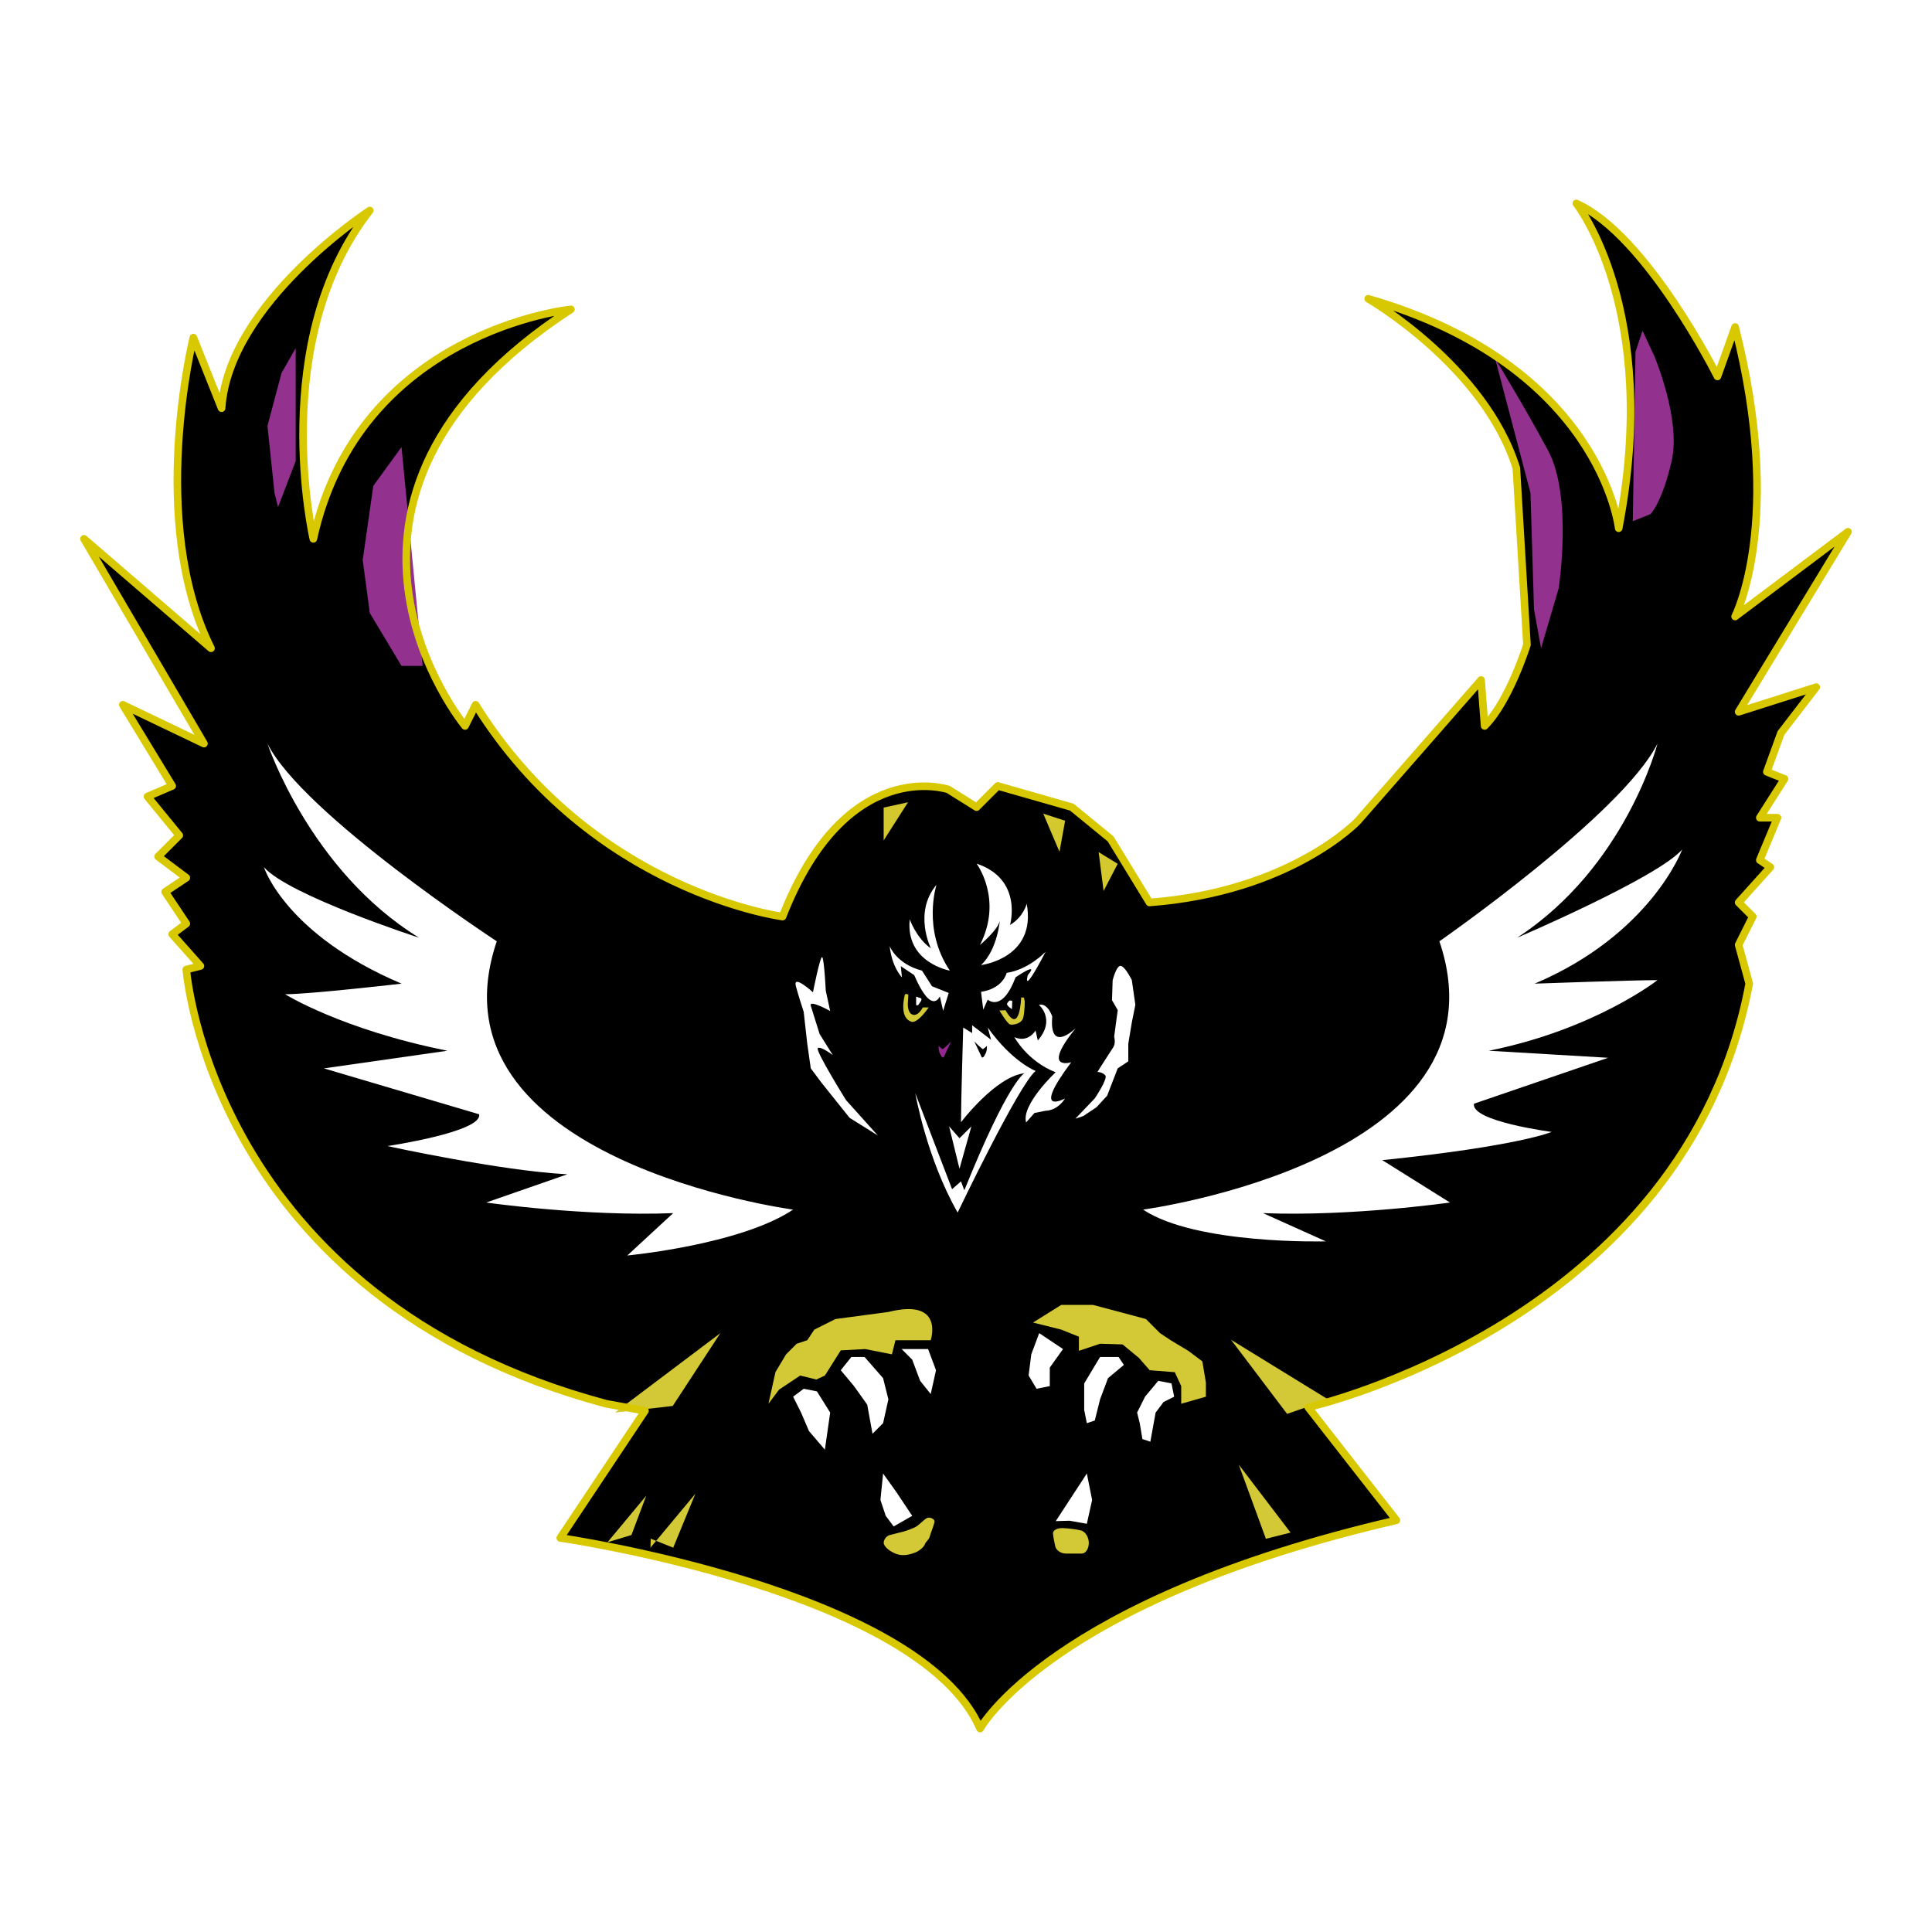 <?xml version="1.0" encoding="utf-8"?>
<!-- Generator: Adobe Illustrator 13.0.0, SVG Export Plug-In . SVG Version: 6.00 Build 14948)  -->
<!DOCTYPE svg PUBLIC "-//W3C//DTD SVG 1.0//EN" "http://www.w3.org/TR/2001/REC-SVG-20010904/DTD/svg10.dtd">
<svg version="1.0" id="Layer_1" xmlns="http://www.w3.org/2000/svg" xmlns:xlink="http://www.w3.org/1999/xlink" x="0px" y="0px"
	 width="192.756px" height="192.756px" viewBox="0 0 192.756 192.756" enable-background="new 0 0 192.756 192.756"
	 xml:space="preserve">
<g>
	<polygon fill-rule="evenodd" clip-rule="evenodd" fill="#FFFFFF" points="0,0 192.756,0 192.756,192.756 0,192.756 0,0 	"/>
	<path fill-rule="evenodd" clip-rule="evenodd" d="M78.074,91.447c0,0-19.007-2.465-30.623-21.133l-1.056,2.113
		c0,0-18.655-22.542,10.56-41.562c0,0-21.12,2.114-25.695,22.895c0,0-4.577-19.724,5.631-32.757c0,0-14.08,9.158-14.784,19.725
		l-2.816-7.044c0,0-4.576,18.315,1.76,30.995L8.381,53.759l11.967,20.429l-8.096-3.874l4.928,8.101l-2.463,1.056l3.168,3.875
		l-2.112,2.114l2.815,2.113l-2.112,1.409l2.112,3.169l-1.408,1.057l2.816,3.17l-1.408,0.352c0,0,2.464,32.756,41.886,43.323
		l3.873,0.703l-8.448,12.682c0,0,35.903,5.195,41.888,19.02c0,0,6.95-12.768,41.534-20.781l-8.8-11.271
		c0,0,37.662-8.453,43.999-42.266l-1.058-3.874l1.41-2.818l-1.41-1.408l3.169-3.522l-1.056-0.705l1.76-4.227h-1.76l2.464-3.875
		l-1.76-0.704l1.408-3.875l3.52-4.578l-7.745,2.465l10.912-17.963l-11.263,8.453c0,0,4.928-9.509,0-28.881l-1.761,4.931
		c0,0-7.039-14.089-14.08-17.259c0,0,8.448,10.566,4.224,32.404c0,0-1.76-16.202-24.989-22.895c0,0,11.614,6.693,14.782,16.907
		l1.056,17.61c0,0-1.759,5.636-4.224,8.102l-0.352-4.58l-12.32,14.09c0,0-6.688,7.044-20.767,8.101l-3.872-6.34l-3.872-3.17
		l-7.392-2.114l-2.112,2.114l-2.815-1.762C94.618,78.767,84.411,75.245,78.074,91.447L78.074,91.447z"/>
	<polygon fill-rule="evenodd" clip-rule="evenodd" fill="#92318E" points="29.5,34.74 28.092,37.205 26.684,42.488 27.388,49.181 
		27.74,50.59 29.5,46.01 29.5,34.74 	"/>
	<polygon fill-rule="evenodd" clip-rule="evenodd" fill="#92318E" points="40.06,44.602 37.244,48.476 36.188,55.873 36.892,61.156 
		40.06,66.439 42.171,66.439 40.06,44.602 	"/>
	<path fill-rule="evenodd" clip-rule="evenodd" fill="#92318E" d="M149.177,35.796c0,0,2.815,4.579,5.279,9.158
		c2.464,4.579,1.056,13.736,1.056,13.736l-1.76,5.988l-0.704-3.875l-0.352-11.623L149.177,35.796L149.177,35.796z"/>
	<path fill-rule="evenodd" clip-rule="evenodd" fill="#92318E" d="M163.873,33.001l1.143,2.443c0,0,2.729,6.362,1.761,10.566
		c-0.969,4.205-2.112,5.284-2.112,5.284l-1.76,0.704l0.265-16.884L163.873,33.001L163.873,33.001z"/>
	<polygon fill-rule="evenodd" clip-rule="evenodd" fill="#D3C836" points="60.604,153.875 64.476,149.227 63,153.148 
		60.604,153.875 	"/>
	<polygon fill-rule="evenodd" clip-rule="evenodd" fill="#D3C836" points="64.897,154.412 69.379,149.029 67.167,154.412 
		64.924,153.516 64.897,154.412 	"/>
	<polygon fill-rule="evenodd" clip-rule="evenodd" fill="#D3C836" points="128.761,152.908 123.593,146.129 126.298,153.525 
		128.761,152.908 	"/>
	<path fill-rule="evenodd" clip-rule="evenodd" fill="#D3C836" d="M92.858,133.713c0,0,1.408-4.227-4.224-2.818l-5.279,0.705
		l-2.112,1.057l-0.703,1.057l-1.057,0.352l-1.056,1.057l-1.056,1.762l-0.704,3.17l1.056-1.408l2.113-1.41l1.605,0.396l0.858-0.396
		l1.584-2.51l2.441-0.131l2.663,0.527l0.352-1.408H92.858L92.858,133.713z"/>
	<polygon fill-rule="evenodd" clip-rule="evenodd" fill="#D3C836" points="103.065,131.951 105.881,130.191 109.05,130.191 
		114.329,131.6 115.736,133.008 116.793,133.713 118.553,134.77 119.961,135.826 120.312,137.939 120.312,139.348 117.849,140.053 
		117.849,138.291 117.211,136.904 114.704,136.707 113.625,135.475 111.998,134.133 109.754,134.064 107.642,134.77 
		107.642,133.361 105.881,132.656 103.065,131.951 	"/>
	<path fill-rule="evenodd" clip-rule="evenodd" fill="#D3C836" d="M92.524,151.438c-0.262,0.086-0.839,0.736-1.188,0.912
		c-0.348,0.174-0.919,0.387-1.267,0.473c-0.349,0.088-0.919,0.23-1.267,0.318c-0.349,0.088-0.634,0.443-0.634,0.791
		c0,0.35,0.571,0.85,1.268,1.109c0.697,0.262,1.465,0.018,1.9-0.156c0.435-0.176,0.863-0.57,0.95-0.832
		c0.087-0.262,0.388-0.404,0.475-0.754c0.087-0.348,0.475-1.244,0.475-1.506S92.786,151.35,92.524,151.438L92.524,151.438z"/>
	<path fill-rule="evenodd" clip-rule="evenodd" fill="#D3C836" d="M107.84,152.689c0.436,0.109,0.791,0.672,0.791,1.254
		S108.314,155,107.928,155s-1.1,0-1.584,0c-0.483,0-0.959-0.316-1.057-0.703c-0.096-0.389-0.2-0.969-0.23-1.289
		s0.405-0.568,0.968-0.549C106.588,152.477,107.404,152.58,107.84,152.689L107.84,152.689z"/>
	<polygon fill-rule="evenodd" clip-rule="evenodd" fill="#FFFFFF" points="91.01,151.236 89.426,148.859 88.106,147.012 
		87.841,149.65 88.37,151.236 89.162,152.293 91.01,151.236 	"/>
	<polygon fill-rule="evenodd" clip-rule="evenodd" fill="#FFFFFF" points="106.714,151.723 105.332,151.764 108.434,147.012 
		108.961,149.65 108.434,152.029 106.714,151.723 	"/>
	<polygon fill-rule="evenodd" clip-rule="evenodd" fill="#FFFFFF" points="81.507,138.82 82.827,140.934 82.298,144.633 
		80.715,142.783 79.923,140.934 79.13,139.348 80.187,138.557 81.507,138.82 	"/>
	<polygon fill-rule="evenodd" clip-rule="evenodd" fill="#FFFFFF" points="86.258,135.387 88.106,137.5 88.634,139.613 
		88.106,141.99 87.05,143.047 86.522,140.141 85.203,138.291 83.883,136.707 84.938,135.387 86.258,135.387 	"/>
	<polygon fill-rule="evenodd" clip-rule="evenodd" fill="#FFFFFF" points="92.594,134.594 93.386,136.707 92.858,139.084 
		91.802,137.764 91.01,135.65 89.954,134.594 92.594,134.594 	"/>
	<polygon fill-rule="evenodd" clip-rule="evenodd" fill="#FFFFFF" points="103.682,133.008 102.89,135.121 102.626,137.234 
		103.418,138.557 104.737,138.291 104.737,136.443 106.057,134.594 103.682,133.008 	"/>
	<path fill-rule="evenodd" clip-rule="evenodd" fill="#D3C836" d="M101.88,99.512c0,0-0.111,3.865-1.556,1.277l-0.611,0.029
		c0,0,0.777,1.307,1.056,1.391c0.278,0.082,1.195-0.057,1.334-0.723c0.139-0.668,0.139-1.559,0.139-1.559l-0.083-0.389
		L101.88,99.512L101.88,99.512z"/>
	<path fill-rule="evenodd" clip-rule="evenodd" d="M111.859,92.68c0.052-1.036-0.189-2.588-1.198-4.847l-0.999-1.335
		c0,0,0.666,2.226-0.224,4.004c0,0,0.667-3.893-1.778-6.451c0,0-0.667-0.89-2-1.224c0,0,0.889,1.891,0.443,2.669l-0.443,0.334
		c0,0,0.11-2.336-3.669-4.227l-1.667-0.445c0,0,0.223,3.225-2.668,3.225c0,0-4.558,0.779-4.335-3.67c0,0-2.667,0.445-4.001,2.225
		c0,0-1.334,1.445-1.778,2.892c0,0-1.001-1.779,0.333-3.67c0,0-3.446,1.112-4.002,4.782l-0.333,3.004c0,0-1-2.223,0-4.561
		c0,0-2.668,2.338-2.223,7.564c0,0,0.029,0.099,0.078,0.265L111.859,92.68L111.859,92.68z"/>
	<path fill-rule="evenodd" clip-rule="evenodd" fill="#FFFFFF" d="M97.434,86.164c0,0,2.668,3.559,0.334,8.12c0,0,2-1.67,2-2.56
		c0,0-0.222,3.003-1.889,4.562c0,0,5.558-0.668,4.557-6.118c0,0-0.333,1.334-1.667,2.113
		C100.769,92.282,102.103,87.722,97.434,86.164L97.434,86.164z"/>
	<path fill-rule="evenodd" clip-rule="evenodd" fill="#FFFFFF" d="M93.433,88.277c0,0-1.445,4.448,1.333,8.563
		c0,0-4.445-0.778-4.002-5.116c0,0,0.667,1.891,2.112,2.893C92.876,94.617,91.099,91.057,93.433,88.277L93.433,88.277z"/>
	<path fill-rule="evenodd" clip-rule="evenodd" fill="#FFFFFF" d="M88.764,94.395c0,0,0.667,1.78,3.223,2.445l1,1.56l1.667,0.666
		l-0.556,1.779L93.766,99.4c0,0-0.779,2.002-2.557-2.113l-1.334-0.89l0.111,1.113C89.986,97.51,88.985,96.508,88.764,94.395
		L88.764,94.395z"/>
	<path fill-rule="evenodd" clip-rule="evenodd" fill="#FFFFFF" d="M104.326,94.951c0,0-1.668,1.779-3.892,2.113
		c0,0-0.333,1.557-2.556,1.891l0.222,1.779l0.445-1.002c0,0,1.445,1.336,2.777-2.223c0,0,2.446-1.67,1.224-0.223
		C102.547,97.287,101.88,99.623,104.326,94.951L104.326,94.951z"/>
	<path fill-rule="evenodd" clip-rule="evenodd" fill="#FFFFFF" d="M96.1,102.516c0,0-0.222,7.451-0.222,9.453
		c0,0,3.446-4.559,6.335-4.895c0,0-1.555,0.668-6.001,11.68l-0.334-0.889l-0.889,0.779l-3.668-9.568c0,0,1.112,6.451,4.224,11.902
		c0,0,6.114-12.791,7.781-14.127c0,0-2.334-0.891-4.779-4.336l0.333,1.223l-1.89-1.447v0.779L96.1,102.516L96.1,102.516z"/>
	<path fill-rule="evenodd" clip-rule="evenodd" fill="#91278F" d="M93.988,105.463c0,0-0.315-0.408-0.333-0.779
		c-0.019-0.371-0.019-0.334-0.019-0.334s0.352,0.32,0.407,0.32c0.056,0,0.204-0.172,0.352-0.283c0.148-0.111,0.51-0.496,0.51-0.496
		l-0.765,1.627L93.988,105.463L93.988,105.463z"/>
	<path fill-rule="evenodd" clip-rule="evenodd" d="M98.119,105.463c0,0,0.314-0.408,0.333-0.779s0.019-0.334,0.019-0.334
		s-0.352,0.32-0.408,0.32c-0.056,0-0.203-0.172-0.352-0.283c-0.148-0.111-0.509-0.496-0.509-0.496l0.764,1.627L98.119,105.463
		L98.119,105.463z"/>
	<path fill-rule="evenodd" clip-rule="evenodd" fill="#FFFFFF" d="M103.651,100.252c0,0,1.724,1.445-0.11,3.559l-0.223-1
		c0,0-0.723,1.277-2.112,0.666c0,0,1.278,2.393,4.112,3.504c0,0-3.445,3.227-2.944,5.006l0.834-0.945l1.11-0.223
		c0,0,1.111,0.057,1.945-1.225c0,0-3.502,1.893,0.611-3.613c0,0-3.058,0.945,0.445-3.395c0,0-2.668,2.615-2.335-1.166
		C104.985,101.42,104.54,100.029,103.651,100.252L103.651,100.252z"/>
	<path fill-rule="evenodd" clip-rule="evenodd" fill="#D3C836" d="M90.264,99.289c0,0-0.583,2.17,0.584,2.613
		c0,0,0.445,0.447,1.667-1.195l0.139-0.195H92.07c0,0-0.555,1.086-1.167,0.641c0,0-0.444-0.25-0.305-1.391l0.028-0.529l-0.277-0.082
		L90.264,99.289L90.264,99.289z"/>
	<path fill-rule="evenodd" clip-rule="evenodd" fill="#FFFFFF" d="M91.404,99.428v0.863h0.194l0.306-0.447
		c0,0,0.083-0.221-0.028-0.25C91.765,99.566,91.404,99.428,91.404,99.428L91.404,99.428z"/>
	<path fill-rule="evenodd" clip-rule="evenodd" fill="#FFFFFF" d="M100.991,99.844l-0.028,0.836c0,0-0.611-0.361-0.473-0.584
		c0.14-0.225,0.251-0.279,0.251-0.279L100.991,99.844L100.991,99.844z"/>
	<polygon fill-rule="evenodd" clip-rule="evenodd" fill="#FFFFFF" points="94.692,112.377 95.729,116.604 96.916,112.377 
		95.729,113.562 94.692,112.377 	"/>
	<path fill-rule="evenodd" clip-rule="evenodd" fill="#FFFFFF" d="M79.13,120.682c0,0-36.959-4.932-29.567-26.77
		c0,0-19.359-12.68-22.879-19.724c0,0,4.224,12.681,15.135,19.372c0,0-13.022-4.226-15.487-7.044c0,0,2.112,6.692,13.728,11.623
		c0,0-9.152,1.057-11.615,1.057c0,0,5.632,3.521,16.19,5.637l-12.318,1.76l15.487,4.58c0.352,1.76-9.151,3.17-9.151,3.17
		s11.263,2.467,17.951,2.816l-8.096,2.818c0,0,9.856,1.41,18.655,1.057l-4.577,4.227C62.586,125.26,73.851,124.203,79.13,120.682
		L79.13,120.682z"/>
	<path fill-rule="evenodd" clip-rule="evenodd" fill="#FFFFFF" d="M114.043,120.682c0,0,36.96-4.932,29.567-26.77
		c0,0,18.237-12.68,21.758-19.724c0,0-3.168,12.328-14.014,19.372c0,0,14.014-5.987,16.477-8.805c0,0-3.102,8.453-14.717,13.384
		c0,0,9.79-0.352,12.254-0.352c0,0-6.271,4.93-16.831,7.045l11.902,0.703l-13.375,4.58c-0.352,1.76,7.744,2.816,7.744,2.816
		s-3.234,1.41-16.896,2.818l6.753,4.227c0,0-9.856,1.41-18.655,1.057l6.27,2.818C132.28,123.852,119.323,124.203,114.043,120.682
		L114.043,120.682z"/>
	<polygon fill-rule="evenodd" clip-rule="evenodd" fill="#FFFFFF" points="109.754,135.387 108.17,138.027 108.17,140.67 
		108.434,141.99 109.226,141.727 109.754,139.613 110.546,137.5 112.129,136.178 111.602,135.387 109.754,135.387 	"/>
	<polygon fill-rule="evenodd" clip-rule="evenodd" fill="#FFFFFF" points="115.562,137.764 114.241,139.348 113.449,140.934 
		113.714,141.99 113.978,143.576 114.77,143.84 115.297,140.934 116.089,139.879 117.145,139.348 116.882,138.027 115.562,137.764 	
		"/>
	<polygon fill-rule="evenodd" clip-rule="evenodd" fill="#D3C82D" points="106.269,81.884 105.705,84.984 104.086,81.179 
		106.269,81.884 	"/>
	<polygon fill-rule="evenodd" clip-rule="evenodd" fill="#D3C82D" points="111.514,86.181 110.105,88.893 109.612,85.019 
		111.514,86.181 	"/>
	<polygon fill-rule="evenodd" clip-rule="evenodd" fill="#D3C82D" points="90.592,80.044 88.163,83.848 88.163,80.572 
		90.592,80.044 	"/>
	<polygon fill-rule="evenodd" clip-rule="evenodd" fill="#D3C836" points="67.119,140.273 71.871,133.008 61.355,140.934 
		67.119,140.273 	"/>
	<polygon fill-rule="evenodd" clip-rule="evenodd" fill="#D3C836" points="128.413,141.064 122.82,133.668 132.526,139.633 
		128.413,141.064 	"/>
	
		<path fill="none" stroke="#D8C800" stroke-width="0.757" stroke-linecap="round" stroke-linejoin="round" stroke-miterlimit="2.613" d="
		M55.899,153.438c0,0,35.903,5.195,41.888,19.02c0,0,6.95-12.768,41.534-20.781 M174.521,98.139l-1.058-3.874l1.41-2.818
		l-1.41-1.408l3.169-3.522l-1.056-0.705l1.76-4.227h-1.76l2.464-3.875l-1.76-0.704l1.408-3.875l3.52-4.578l-7.745,2.465
		l10.912-17.963l-11.263,8.453 M46.396,72.427c0,0-18.655-22.542,10.56-41.562c0,0-21.12,2.114-25.695,22.895
		c0,0-4.577-19.724,5.631-32.757c0,0-14.08,9.158-14.784,19.725 M21.052,64.678L8.381,53.759l11.967,20.429l-8.096-3.874
		l4.928,8.101l-2.463,1.056l3.168,3.875l-2.112,2.114l2.815,2.113l-2.112,1.409l2.112,3.169l-1.408,1.057l2.816,3.17l-1.408,0.352
		 M135.448,81.938c0,0-6.688,7.044-20.767,8.101 M173.112,61.508c0,0,4.928-9.509,0-28.881 M151.288,46.715l1.056,17.61
		 M18.588,96.73c0,0,2.464,32.756,41.886,43.323 M139.321,151.676l-8.8-11.271 M78.074,91.447c0,0-19.007-2.465-30.623-21.133
		 M22.108,40.727l-2.816-7.044 M94.618,78.767c0,0-10.208-3.522-16.544,12.68 M152.344,64.326c0,0-1.759,5.636-4.224,8.102
		 M114.682,90.039l-3.872-6.34l-3.872-3.17l-7.392-2.114l-2.112,2.114l-2.815-1.762 M130.521,140.404
		c0,0,37.662-8.453,43.999-42.266 M173.112,32.626l-1.761,4.931 M19.292,33.683c0,0-4.576,18.315,1.76,30.995 M60.475,140.053
		l3.873,0.703l-8.448,12.682 M47.452,70.314l-1.056,2.113 M171.352,37.557c0,0-7.039-14.089-14.08-17.259
		c0,0,8.448,10.566,4.224,32.404c0,0-1.76-16.202-24.989-22.895c0,0,11.614,6.693,14.782,16.907 M148.12,72.427l-0.352-4.58
		l-12.32,14.09"/>
	<path fill-rule="evenodd" clip-rule="evenodd" fill="#FFFFFF" d="M87.578,113.285l-3.167-3.523c0,0-3.102-4.975-2.816-5.195
		s1.496,0.705,1.496,0.705l-1.32-2.113c0,0-0.682-2.158-0.88-2.818c-0.198-0.66,1.936,0.529,1.936,0.529l-0.44-2.025
		c0,0-0.154-3.148-0.352-3.347c-0.199-0.198-0.925,3.501-0.925,3.501s-1.98-1.805-1.716-0.662c0.146,0.637,0.792,2.619,0.792,2.619
		l0.353,3.172l0.352,2.465l1.056,1.41l2.815,3.521L87.578,113.285L87.578,113.285z"/>
	<path fill-rule="evenodd" clip-rule="evenodd" fill="#FFFFFF" d="M107.29,111.611l1.936-2.025c0,0,1.32-1.959,1.056-2.289
		c-0.264-0.33-0.791-0.352-0.791-0.352s1.319-2.07,1.583-2.465c0.265-0.398,0.088-1.059,0.088-1.059l0.353-2.641l-0.572-0.992
		l0.066-1.98c0,0,0.396-1.607,0.857-1.431c0.463,0.176,1.056,1.409,1.056,1.409l0.353,2.465l-0.353,1.762l-0.352,2.113v1.762
		l-1.056,0.703l-1.056,2.73l-1.057,1.145l-1.319,0.881L107.29,111.611L107.29,111.611z"/>
</g>
</svg>
